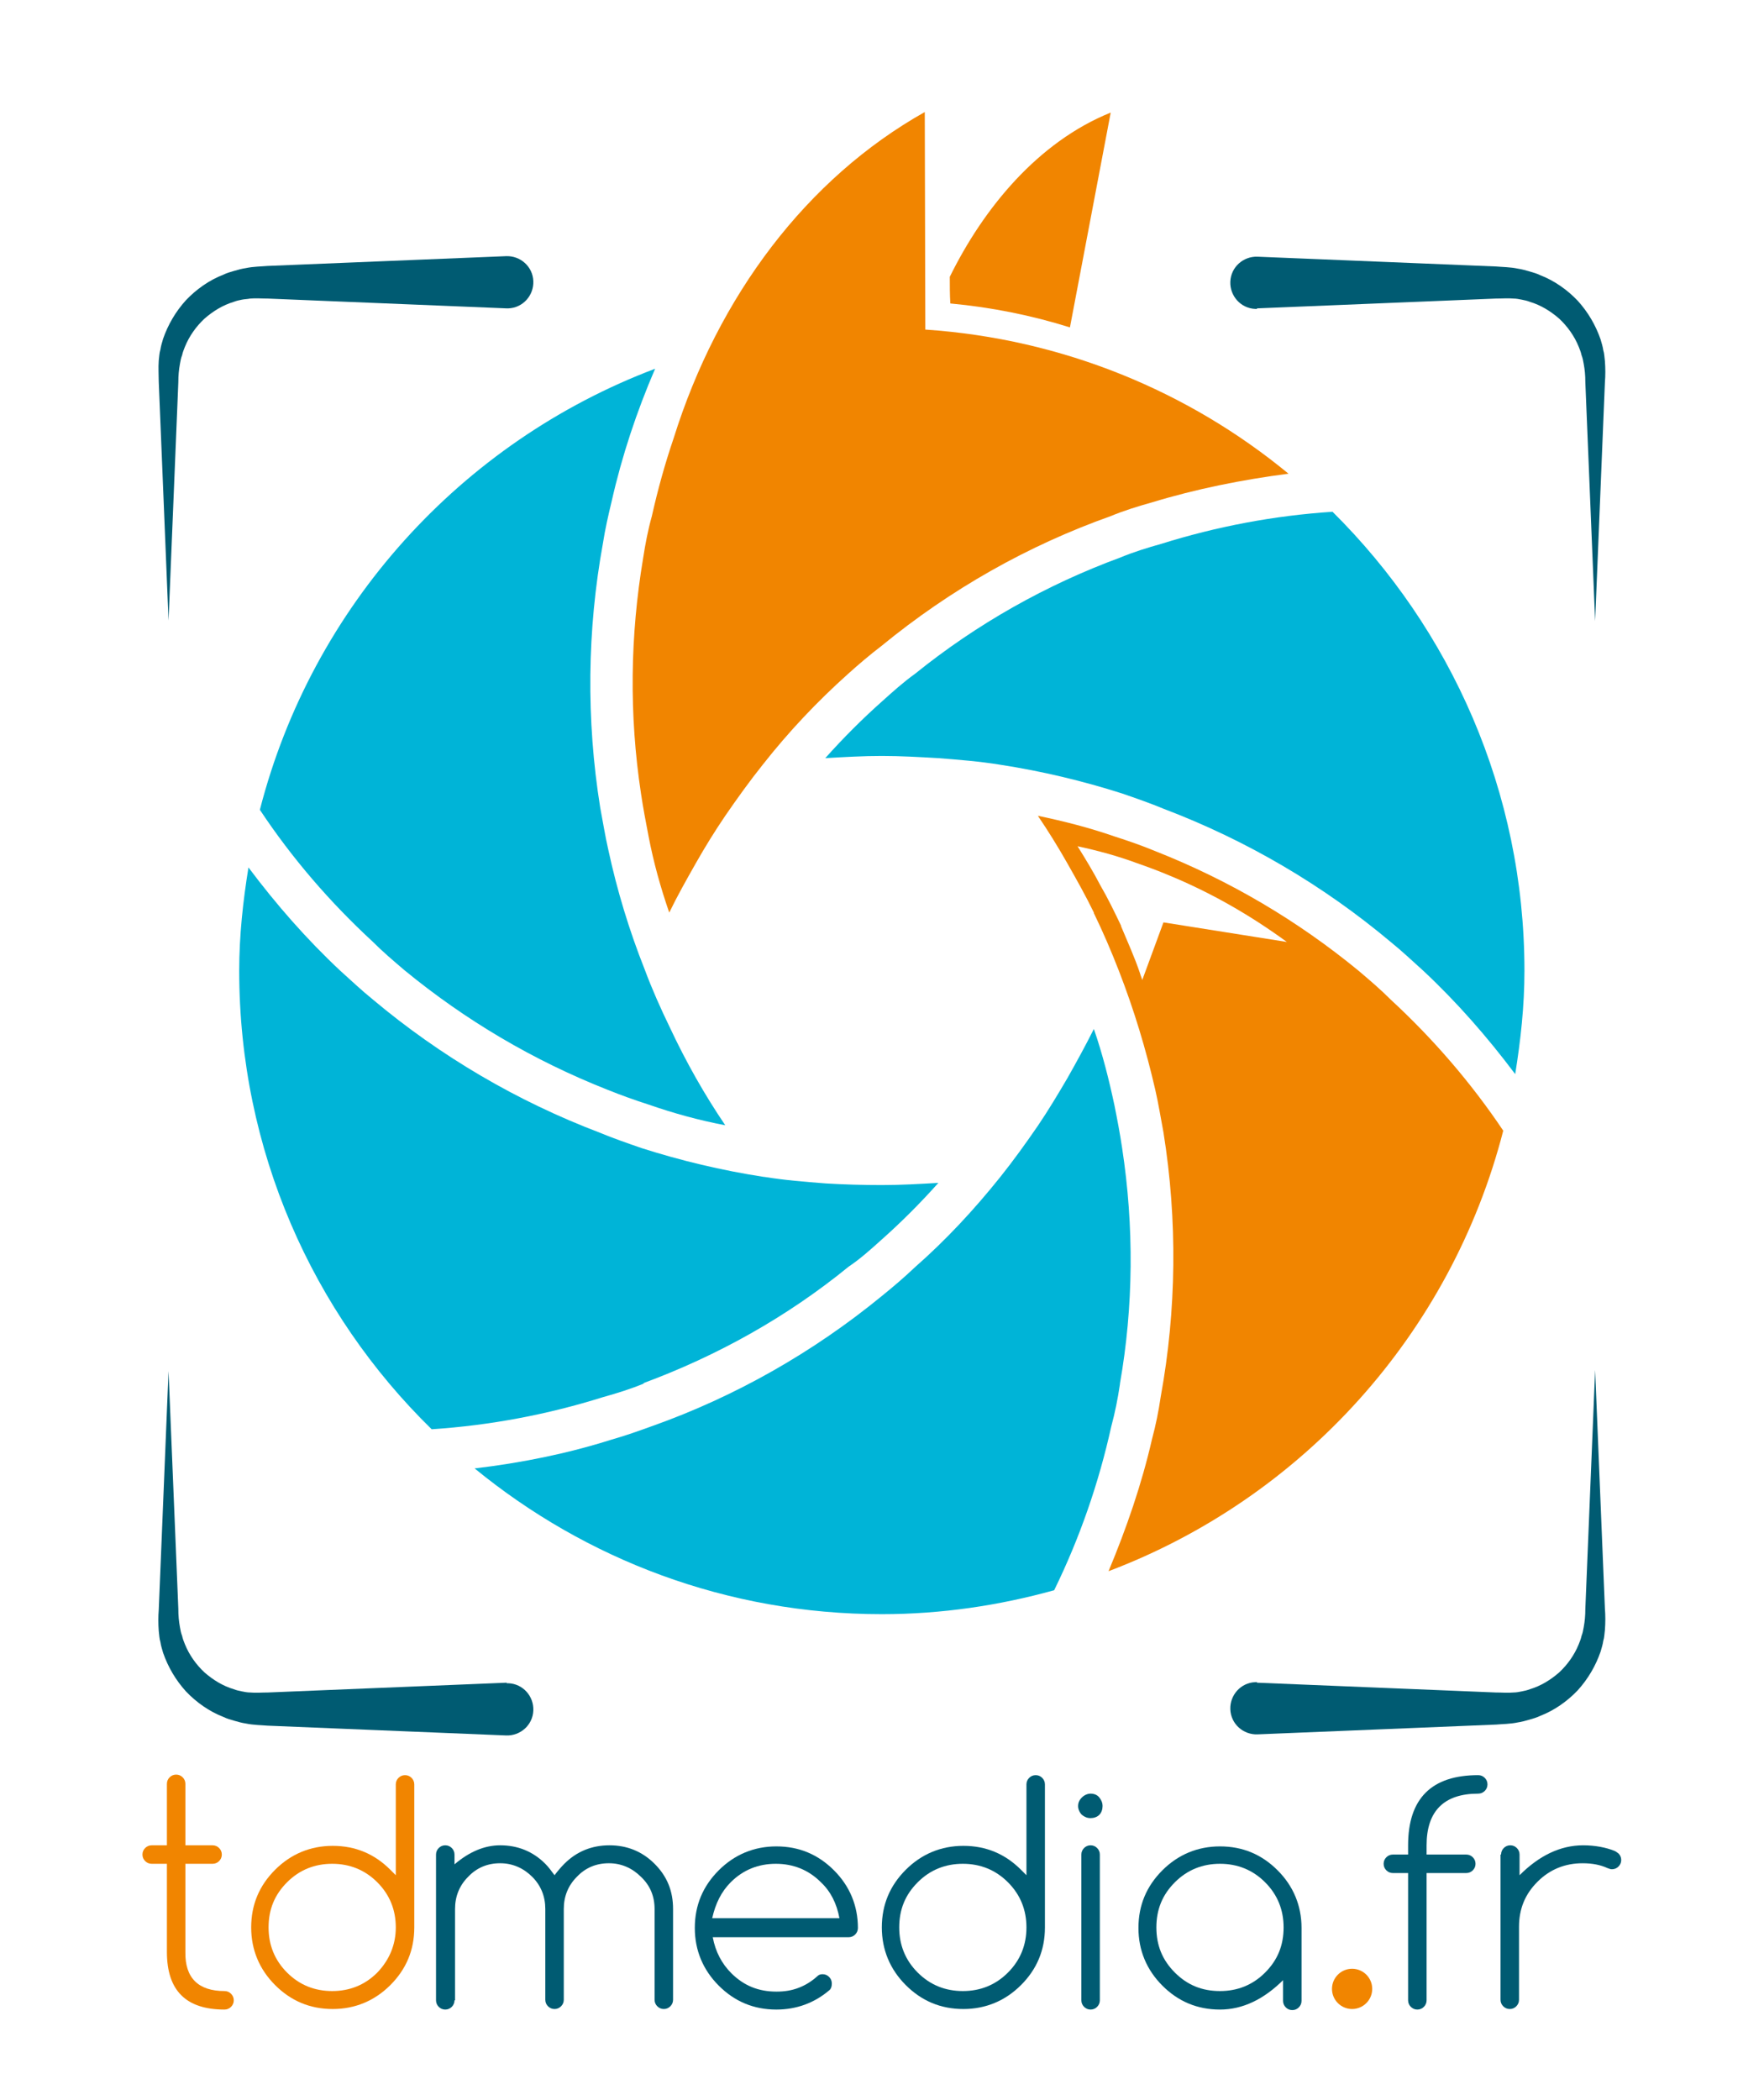 <?xml version="1.0" encoding="utf-8"?>
<!-- Generator: Adobe Illustrator 28.0.0, SVG Export Plug-In . SVG Version: 6.00 Build 0)  -->
<svg version="1.1" xmlns="http://www.w3.org/2000/svg" xmlns:xlink="http://www.w3.org/1999/xlink" x="0px" y="0px"
	 viewBox="0 0 320.6 386.1" style="enable-background:new 0 0 320.6 386.1;" xml:space="preserve">
<style type="text/css">
	.st0{fill:#F18500;}
	.st1{fill:#005B72;}
	.st2{fill:#00B4D7;}
</style>
<g id="Calque_1">
	<path class="st0" d="M41.3,366.1c0.5,0,0.9,0.2,1.2,0.5c0.3,0.3,0.5,0.7,0.5,1.2c0,0.5-0.2,0.9-0.5,1.2c-0.3,0.3-0.7,0.5-1.2,0.5
		c-7.1,0-10.6-3.5-10.6-10.6v-16.2h-2.8c-0.5,0-0.9-0.2-1.2-0.5c-0.3-0.3-0.5-0.7-0.5-1.2c0-0.5,0.2-0.9,0.5-1.2
		c0.3-0.3,0.7-0.5,1.2-0.5h2.8v-11.3c0-0.5,0.2-0.9,0.5-1.2c0.3-0.3,0.7-0.5,1.2-0.5c0.5,0,0.9,0.2,1.2,0.5c0.3,0.3,0.5,0.7,0.5,1.2
		v11.3h5c0.5,0,0.9,0.2,1.2,0.5c0.3,0.3,0.5,0.7,0.5,1.2c0,0.5-0.2,0.9-0.5,1.2c-0.3,0.3-0.7,0.5-1.2,0.5h-5v16.2
		C34,363.7,36.5,366.1,41.3,366.1"/>
	<path class="st0" d="M72.8,328.1c0-0.5,0.2-0.9,0.5-1.2c0.3-0.3,0.7-0.5,1.2-0.5s0.9,0.2,1.2,0.5c0.3,0.3,0.5,0.7,0.5,1.2v26.3
		c0,4.2-1.5,7.7-4.4,10.6c-2.9,2.9-6.5,4.4-10.6,4.4c-4.2,0-7.7-1.5-10.6-4.4c-2.9-2.9-4.4-6.5-4.4-10.6c0-4.2,1.5-7.7,4.4-10.6
		c2.9-2.9,6.5-4.4,10.6-4.4c4.2,0,7.7,1.5,10.6,4.4l1,1V328.1z M72.8,354.4c0-3.2-1.1-6-3.4-8.3c-2.3-2.3-5.1-3.4-8.3-3.4
		c-3.2,0-6,1.1-8.3,3.4c-2.3,2.3-3.4,5-3.4,8.3c0,3.2,1.1,6,3.4,8.3c2.3,2.3,5.1,3.4,8.3,3.4c3.2,0,6-1.1,8.3-3.4
		C71.6,360.4,72.8,357.6,72.8,354.4"/>
	<path class="st1" d="M83.6,367.8c0,0.5-0.2,0.9-0.5,1.2c-0.3,0.3-0.7,0.5-1.2,0.5c-0.5,0-0.9-0.2-1.2-0.5c-0.3-0.3-0.5-0.7-0.5-1.2
		V341c0-0.5,0.2-0.9,0.5-1.2c0.3-0.3,0.7-0.5,1.2-0.5c0.5,0,0.9,0.2,1.2,0.5c0.3,0.3,0.5,0.7,0.5,1.2v1.8c2.7-2.3,5.5-3.5,8.4-3.5
		c3.2,0,6,1.1,8.3,3.4c0.6,0.6,1.1,1.3,1.7,2.1c0.6-0.8,1.2-1.5,1.8-2.1c2.3-2.3,5.1-3.4,8.3-3.4c3.2,0,6,1.1,8.3,3.4
		c2.3,2.3,3.4,5,3.4,8.3v16.7c0,0.5-0.2,0.9-0.5,1.2c-0.3,0.3-0.7,0.5-1.2,0.5c-0.5,0-0.9-0.2-1.2-0.5c-0.3-0.3-0.5-0.7-0.5-1.2
		v-16.7c0-2.3-0.8-4.3-2.5-5.9c-1.6-1.6-3.6-2.5-5.9-2.5c-2.3,0-4.3,0.8-5.9,2.5c-1.6,1.6-2.4,3.6-2.4,5.9v16.7
		c0,0.5-0.2,0.9-0.5,1.2c-0.3,0.3-0.7,0.5-1.2,0.5c-0.5,0-0.9-0.2-1.2-0.5c-0.3-0.3-0.5-0.7-0.5-1.2v-16.7c0-2.3-0.8-4.3-2.4-5.9
		c-1.6-1.6-3.6-2.5-5.9-2.5c-2.3,0-4.3,0.8-5.9,2.5c-1.6,1.6-2.4,3.6-2.4,5.9V367.8z"/>
	<path class="st1" d="M151.3,363c0.5,0,0.9,0.2,1.2,0.5c0.3,0.3,0.5,0.7,0.5,1.2c0,0.5-0.1,0.9-0.4,1.2c-2.8,2.4-6.1,3.6-9.8,3.6
		c-4.2,0-7.7-1.5-10.6-4.4c-2.9-2.9-4.4-6.5-4.4-10.6c0-4.2,1.5-7.7,4.4-10.6c2.9-2.9,6.5-4.4,10.6-4.4c4.2,0,7.7,1.5,10.6,4.4
		c2.9,2.9,4.4,6.5,4.4,10.6c0,0.5-0.2,0.9-0.5,1.2c-0.3,0.3-0.7,0.5-1.2,0.5h-25c0.5,2.7,1.7,4.9,3.4,6.6c2.3,2.3,5,3.4,8.3,3.4
		c1.5,0,2.8-0.2,4.1-0.7c1.3-0.5,2.4-1.2,3.4-2.1C150.6,363.1,150.9,363,151.3,363 M154.4,352.7c-0.5-2.7-1.6-4.9-3.4-6.6
		c-2.3-2.3-5.1-3.4-8.3-3.4c-3.2,0-6,1.1-8.3,3.4c-1.7,1.7-2.8,3.9-3.4,6.6H154.4z"/>
	<path class="st1" d="M188.8,328.1c0-0.5,0.2-0.9,0.5-1.2c0.3-0.3,0.7-0.5,1.2-0.5c0.5,0,0.9,0.2,1.2,0.5c0.3,0.3,0.5,0.7,0.5,1.2
		v26.3c0,4.2-1.5,7.7-4.4,10.6c-2.9,2.9-6.5,4.4-10.6,4.4c-4.2,0-7.7-1.5-10.6-4.4c-2.9-2.9-4.4-6.5-4.4-10.6
		c0-4.2,1.5-7.7,4.4-10.6c2.9-2.9,6.5-4.4,10.6-4.4c4.2,0,7.7,1.5,10.6,4.4l1,1V328.1z M188.8,354.4c0-3.2-1.1-6-3.4-8.3
		c-2.3-2.3-5.1-3.4-8.3-3.4c-3.2,0-6,1.1-8.3,3.4c-2.3,2.3-3.4,5-3.4,8.3c0,3.2,1.1,6,3.4,8.3c2.3,2.3,5.1,3.4,8.3,3.4
		c3.2,0,6-1.1,8.3-3.4C187.7,360.4,188.8,357.6,188.8,354.4"/>
	<path class="st1" d="M202.8,332.1c0,0.6-0.2,1.2-0.6,1.6c-0.4,0.4-1,0.6-1.6,0.6c-0.6,0-1.1-0.2-1.6-0.6c-0.4-0.4-0.7-1-0.7-1.6
		c0-0.6,0.2-1.1,0.7-1.6c0.4-0.4,1-0.7,1.6-0.7c0.6,0,1.2,0.2,1.6,0.7C202.6,331,202.8,331.5,202.8,332.1 M198.9,341
		c0-0.5,0.2-0.9,0.5-1.2c0.3-0.3,0.7-0.5,1.2-0.5c0.5,0,0.9,0.2,1.2,0.5c0.3,0.3,0.5,0.7,0.5,1.2v26.8c0,0.5-0.2,0.9-0.5,1.2
		c-0.3,0.3-0.7,0.5-1.2,0.5c-0.5,0-0.9-0.2-1.2-0.5c-0.3-0.3-0.5-0.7-0.5-1.2V341z"/>
	<path class="st1" d="M236.1,364c-3.6,3.6-7.5,5.5-11.7,5.5c-4.2,0-7.7-1.5-10.6-4.4c-2.9-2.9-4.4-6.5-4.4-10.6
		c0-4.2,1.5-7.7,4.4-10.6c2.9-2.9,6.5-4.4,10.6-4.4c4.2,0,7.7,1.5,10.6,4.4c2.9,2.9,4.4,6.5,4.4,10.6v13.4c0,0.5-0.2,0.9-0.5,1.2
		c-0.3,0.3-0.7,0.5-1.2,0.5c-0.5,0-0.9-0.2-1.2-0.5c-0.3-0.3-0.5-0.7-0.5-1.2V364z M224.4,342.7c-3.2,0-6,1.1-8.3,3.4
		c-2.3,2.3-3.4,5-3.4,8.3s1.1,6,3.4,8.3c2.3,2.3,5,3.4,8.3,3.4c3.2,0,6-1.1,8.3-3.4c2.3-2.3,3.4-5,3.4-8.3c0-3.2-1.1-6-3.4-8.3
		C230.4,343.8,227.6,342.7,224.4,342.7"/>
	<path class="st1" d="M271.9,326.4c0.5,0,0.9,0.2,1.2,0.5c0.3,0.3,0.5,0.7,0.5,1.2c0,0.5-0.2,0.9-0.5,1.2c-0.3,0.3-0.7,0.5-1.2,0.5
		c-6.3,0-9.5,3.2-9.5,9.5v1.7h7.3c0.5,0,0.9,0.2,1.2,0.5c0.3,0.3,0.5,0.7,0.5,1.2c0,0.5-0.2,0.9-0.5,1.2c-0.3,0.3-0.7,0.5-1.2,0.5
		h-7.3v23.4c0,0.5-0.2,0.9-0.5,1.2c-0.3,0.3-0.7,0.5-1.2,0.5c-0.5,0-0.9-0.2-1.2-0.5c-0.3-0.3-0.5-0.7-0.5-1.2v-23.4h-2.8
		c-0.5,0-0.9-0.2-1.2-0.5c-0.3-0.3-0.5-0.7-0.5-1.2c0-0.5,0.2-0.9,0.5-1.2c0.3-0.3,0.7-0.5,1.2-0.5h2.8v-1.7
		C259,330.7,263.3,326.4,271.9,326.4"/>
	<path class="st1" d="M276.1,341c0-0.5,0.2-0.9,0.5-1.2c0.3-0.3,0.7-0.5,1.2-0.5c0.5,0,0.9,0.2,1.2,0.5c0.3,0.3,0.5,0.7,0.5,1.2v3.8
		c3.6-3.6,7.5-5.5,11.7-5.5c2.2,0,4.2,0.4,5.7,1c0.3,0.1,0.5,0.3,0.8,0.5c0.3,0.3,0.5,0.7,0.5,1.2c0,0.5-0.2,0.9-0.5,1.2
		c-0.3,0.3-0.7,0.5-1.2,0.5c-0.3,0-0.5-0.1-0.8-0.2c-1.3-0.6-2.8-0.9-4.6-0.9c-3.2,0-6,1.1-8.3,3.4c-2.3,2.3-3.4,5-3.4,8.3v13.4
		c0,0.5-0.2,0.9-0.5,1.2c-0.3,0.3-0.7,0.5-1.2,0.5c-0.5,0-0.9-0.2-1.2-0.5c-0.3-0.3-0.5-0.7-0.5-1.2V341z"/>
	<circle class="st0" cx="248.7" cy="365.7" r="3.7"/>
</g>
<g id="Calque_2">
	<path class="st1" d="M93.2,56.7l-29.3-1.2l-14.6-0.6c-1.3,0-2.2-0.1-3.3,0c-0.5,0.1-1,0.1-1.5,0.2c-0.5,0.1-1,0.2-1.5,0.4
		c-2,0.6-3.8,1.7-5.4,3.1c-1.5,1.4-2.8,3.2-3.6,5.2c-0.2,0.5-0.4,1-0.5,1.5c-0.2,0.5-0.3,1-0.4,1.6c-0.2,1.1-0.3,2.1-0.3,3.4
		l-0.6,14.6L31,114.1l-1.2-29.3l-0.6-14.6c0-1.2-0.1-2.6,0-3.9c0.1-0.7,0.1-1.4,0.3-2c0.1-0.7,0.3-1.3,0.5-2c0.9-2.6,2.3-5,4.2-7.1
		c1.9-2,4.3-3.7,6.9-4.7c0.6-0.3,1.3-0.5,2-0.7c0.7-0.2,1.4-0.4,2.1-0.5c1.4-0.3,2.9-0.3,4-0.4l14.6-0.6l29.3-1.2
		c2.6-0.1,4.9,1.9,5,4.6c0.1,2.6-1.9,4.9-4.6,5H93.2z"/>
</g>
<g id="Calque_3">
	<path class="st1" d="M231.2,56.7l29.3-1.2l14.6-0.6c1.3,0,2.2-0.1,3.3,0c0.5,0,1,0.1,1.5,0.2c0.5,0.1,1,0.2,1.5,0.4
		c2,0.6,3.8,1.7,5.4,3.1c1.5,1.4,2.8,3.2,3.6,5.2c0.2,0.5,0.4,1,0.5,1.5c0.2,0.5,0.3,1,0.4,1.6c0.2,1.1,0.3,2.1,0.3,3.4l0.6,14.6
		l1.2,29.3l1.2-29.3l0.6-14.6c0.1-1.2,0.1-2.6,0-3.9c-0.1-0.7-0.1-1.4-0.3-2c-0.1-0.7-0.3-1.3-0.5-2c-0.9-2.6-2.3-5-4.2-7.1
		c-1.9-2-4.3-3.7-6.9-4.7c-0.6-0.3-1.3-0.5-2-0.7c-0.7-0.2-1.4-0.4-2.1-0.5c-1.4-0.3-2.9-0.3-4-0.4l-14.6-0.6l-29.3-1.2
		c-2.6-0.1-4.9,1.9-5,4.6c-0.1,2.6,1.9,4.9,4.6,5H231.2z"/>
</g>
<g id="Calque_4">
	<path class="st1" d="M93.2,309.4l-29.3,1.2l-14.6,0.6c-1.3,0-2.2,0.1-3.3,0c-0.5,0-1-0.1-1.5-0.2c-0.5-0.1-1-0.2-1.5-0.4
		c-2-0.6-3.8-1.7-5.4-3.1c-1.5-1.4-2.8-3.2-3.6-5.2c-0.2-0.5-0.4-1-0.5-1.5c-0.2-0.5-0.3-1-0.4-1.6c-0.2-1.1-0.3-2.1-0.3-3.4
		l-0.6-14.6L31,252.1l-1.2,29.3L29.2,296c-0.1,1.2-0.1,2.6,0,3.9c0.1,0.7,0.1,1.4,0.3,2c0.1,0.7,0.3,1.3,0.5,2
		c0.9,2.6,2.3,5,4.2,7.1c1.9,2,4.3,3.7,6.9,4.7c0.6,0.3,1.3,0.5,2,0.7c0.7,0.2,1.4,0.4,2.1,0.5c1.4,0.3,2.9,0.3,4,0.4l14.6,0.6
		l29.3,1.2c2.6,0.1,4.9-1.9,5-4.6c0.1-2.6-1.9-4.9-4.6-5H93.2z"/>
</g>
<g id="Calque_5">
	<path class="st1" d="M231.2,309.4l29.3,1.2l14.6,0.6c1.3,0,2.2,0.1,3.3,0c0.5,0,1-0.1,1.5-0.2c0.5-0.1,1-0.2,1.5-0.4
		c2-0.6,3.8-1.7,5.4-3.1c1.5-1.4,2.8-3.2,3.6-5.2c0.2-0.5,0.4-1,0.5-1.5c0.2-0.5,0.3-1,0.4-1.6c0.2-1.1,0.3-2.1,0.3-3.4l0.6-14.6
		l1.2-29.3l1.2,29.3l0.6,14.6c0.1,1.2,0.1,2.6,0,3.9c-0.1,0.7-0.1,1.4-0.3,2c-0.1,0.7-0.3,1.3-0.5,2c-0.9,2.6-2.3,5-4.2,7.1
		c-1.9,2-4.3,3.7-6.9,4.7c-0.6,0.3-1.3,0.5-2,0.7c-0.7,0.2-1.4,0.4-2.1,0.5c-1.4,0.3-2.9,0.3-4,0.4l-14.6,0.6l-29.3,1.2
		c-2.6,0.1-4.9-1.9-5-4.6c-0.1-2.6,1.9-4.9,4.6-5H231.2z"/>
</g>
<g id="Calque_6">
	<path class="st0" d="M170.2,60.6L170.2,60.6l-0.1-40c-21.7,12.2-38,33.8-46.2,60c-1.6,4.7-2.9,9.4-4,14.3c-0.7,2.5-1.2,5.1-1.6,7.7
		c-2.4,14.3-2.6,28.8-0.4,43.3c0.4,2.7,0.9,5.3,1.4,7.9c0.9,4.7,2.2,9.4,3.8,14c1.5-3.1,3.2-6.1,4.9-9.1c1.7-3,3.5-5.9,5.4-8.7
		c2.2-3.2,4.5-6.4,6.9-9.4c4.8-6.1,10-11.6,15.7-16.7c2-1.8,4-3.5,6.1-5.1c12.8-10.5,27-18.5,42.2-23.9c2.4-1,5-1.8,7.5-2.5
		c8.2-2.5,16.7-4.2,25.2-5.3C218.7,72,195.5,62.3,170.2,60.6"/>
</g>
<g id="Calque_7">
	<path class="st0" d="M204.3,20.7c-13.4,5.4-23.4,17.6-29.6,30.2c0,1.6,0,3.3,0.1,4.9c7.6,0.7,15,2.2,22,4.4L204.3,20.7z"/>
</g>
<g id="Calque_8">
	<path class="st2" d="M280.4,178.5c0,6.5-0.7,12.8-1.7,19c-5.1-6.8-10.7-13.2-16.9-19c-2-1.8-3.9-3.6-6-5.3
		c-12.4-10.4-26.5-18.7-41.8-24.5c-2.4-1-5-1.9-7.6-2.8c-7.2-2.3-14.7-4.1-22.5-5.3c-3.7-0.6-7.5-0.9-11.3-1.2
		c-3.5-0.2-6.9-0.4-10.4-0.4c-3.5,0-6.9,0.2-10.4,0.4c3.3-3.7,6.8-7.2,10.4-10.4c2-1.8,4-3.6,6.1-5.1c11.4-9.2,24.2-16.4,37.8-21.4
		c2.4-1,5-1.8,7.5-2.5c10.2-3.2,20.8-5.2,31.5-5.9C266.8,115.6,280.4,145.5,280.4,178.5"/>
</g>
<g id="Calque_9">
	<path class="st0" d="M255.8,183.8c-1.9-1.9-3.9-3.6-5.9-5.3c-11.2-9.2-23.7-16.6-37.4-22c-2.4-1-5-1.9-7.5-2.7
		c-4.6-1.6-9.3-2.8-14.1-3.8c1.9,2.8,3.7,5.7,5.4,8.7c1.7,3,3.4,6,4.9,9.1v0.1c1.7,3.5,3.2,7,4.6,10.6c2.8,7.2,5,14.5,6.7,21.9
		c0.6,2.6,1,5.2,1.5,7.8c2.6,16.2,2.4,32.7-0.5,48.6c-0.4,2.7-0.9,5.2-1.6,7.8c-1.9,8.3-4.7,16.4-8,24.3c35.7-13.5,63-43.7,72.6-81
		C270.6,199.1,263.6,191,255.8,183.8z M214,169.6l-3.9,10.6c-0.1-0.4-0.3-0.8-0.4-1.2c-1-3-2.3-5.8-3.5-8.7v-0.1
		c-1.2-2.5-2.4-5-3.8-7.4c-1.3-2.5-2.7-4.8-4.2-7.2c3.7,0.8,7.4,1.8,10.9,3.1c2,0.7,3.9,1.4,5.8,2.2c7.8,3.2,15.1,7.4,21.8,12.3
		L214,169.6z"/>
</g>
<g id="Calque_10">
	<path class="st2" d="M206.4,211.1c2.2,14.4,2.1,29.1-0.4,43.3v0.1c-0.4,2.7-0.9,5.2-1.6,7.8c-2.3,10.4-5.8,20.5-10.5,30.1
		c-10.1,2.8-20.7,4.4-31.7,4.4c-28.5,0-54.5-10.1-74.9-26.8c8.5-1,17-2.7,25.2-5.3c2.5-0.7,5-1.6,7.5-2.5
		c15.2-5.4,29.5-13.5,42.2-23.9c2.1-1.7,4.1-3.4,6.1-5.3c5.7-5,10.9-10.6,15.7-16.6c2.4-3,4.7-6.2,6.9-9.4c1.9-2.8,3.7-5.8,5.4-8.7
		c1.7-3,3.4-6.1,4.9-9.1c1.6,4.6,2.8,9.4,3.8,14.1C205.5,205.8,206,208.4,206.4,211.1"/>
</g>
<g id="Calque_11">
	<path class="st2" d="M162.2,217.9c3.5,0,6.9-0.2,10.4-0.4c-3.3,3.7-6.8,7.2-10.4,10.4c-2,1.8-4,3.6-6.1,5
		c-11.4,9.3-24.2,16.4-37.7,21.4v0.1c-2.4,1-5,1.8-7.5,2.5c-10.2,3.2-20.8,5.2-31.5,5.9C57.5,241.4,44,211.5,44,178.5
		c0-6.5,0.7-12.8,1.7-19c5.1,6.8,10.7,13.2,16.9,19c2,1.8,3.9,3.6,6,5.3c12.4,10.4,26.5,18.7,41.8,24.5c2.4,1,5,1.9,7.6,2.8
		c7.2,2.3,14.7,4.1,22.5,5.3h0.1c3.7,0.6,7.4,0.9,11.3,1.2C155.2,217.8,158.7,217.9,162.2,217.9"/>
</g>
<g id="Calque_12">
	<path class="st2" d="M128,198.2c1.7,3,3.5,5.9,5.4,8.7c-4.8-0.9-9.5-2.2-14.1-3.8c-2.5-0.8-5-1.7-7.5-2.7
		c-13.7-5.4-26.2-12.8-37.4-22c-2-1.7-4-3.4-5.9-5.3c-7.8-7.2-14.8-15.3-20.7-24.2c9.6-37.4,37-67.6,72.7-81.1
		c-3.4,7.9-6.1,16-8,24.4c-0.6,2.5-1.2,5.1-1.6,7.7c-2.9,15.9-3.1,32.4-0.5,48.6c0.5,2.6,0.9,5.2,1.5,7.8c1.6,7.4,3.8,14.7,6.7,22
		c1.3,3.5,2.9,7.1,4.6,10.6C124.7,192.1,126.3,195.2,128,198.2"/>
</g>
</svg>
